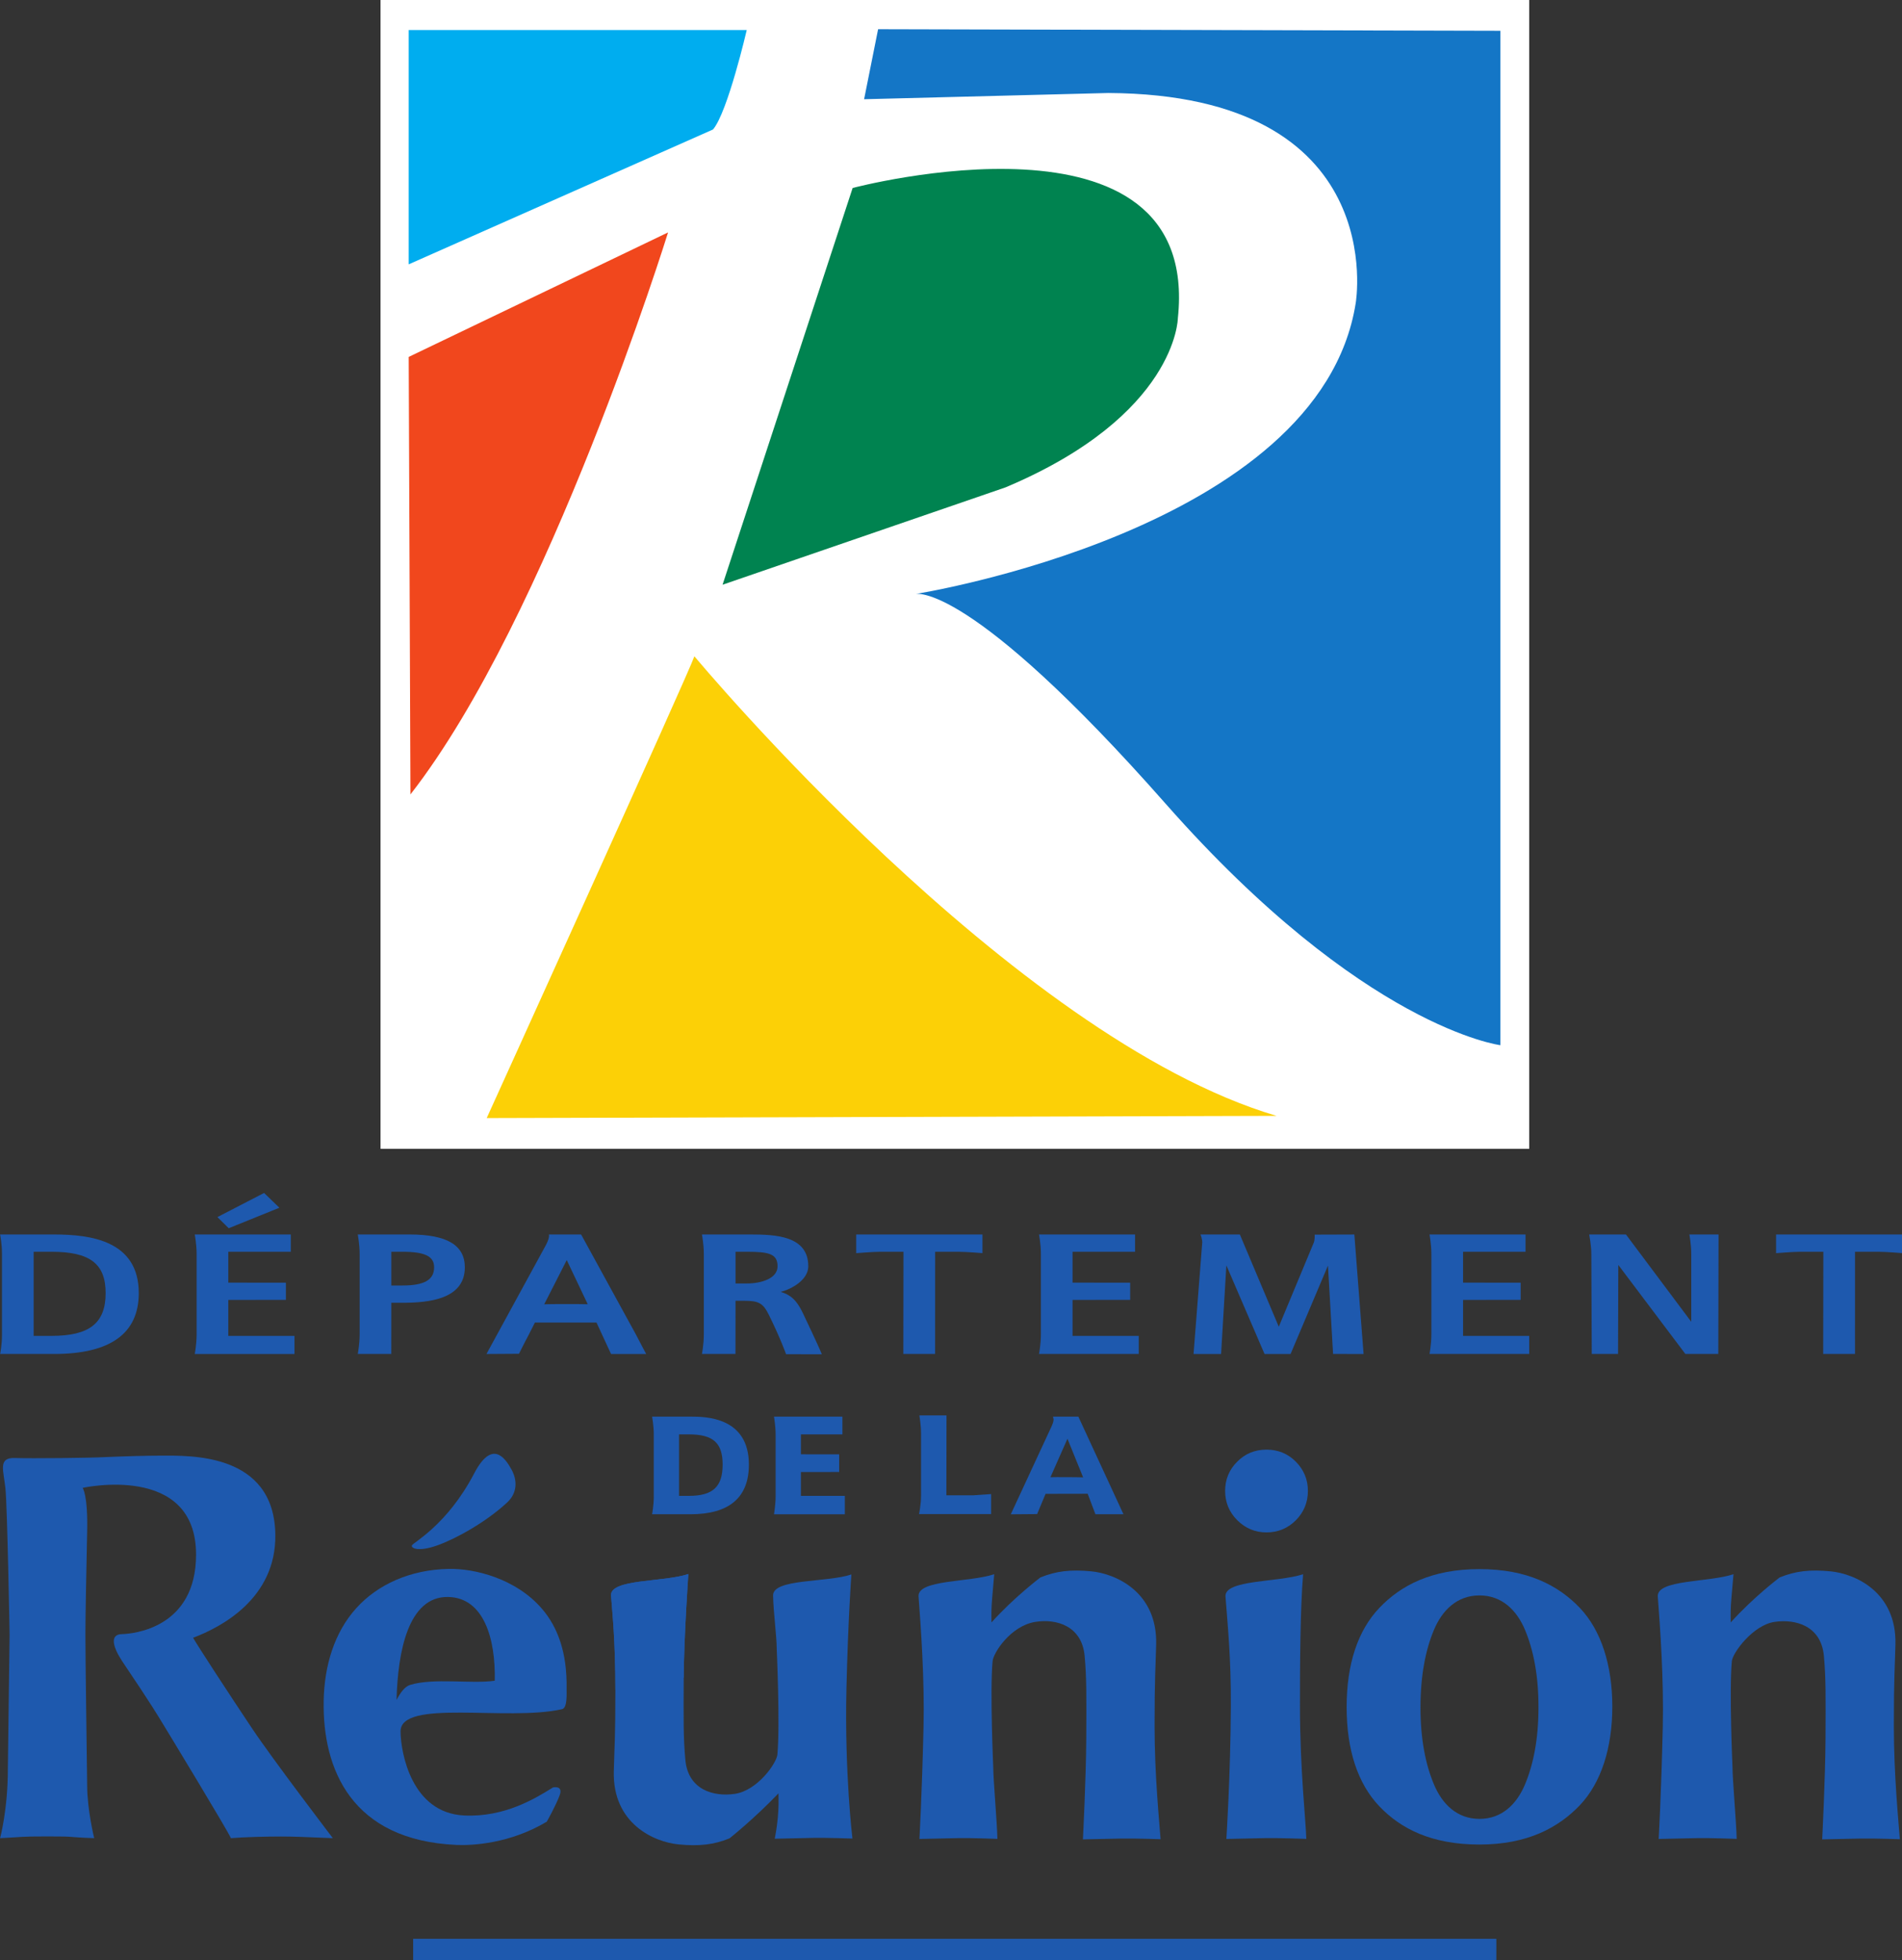 <?xml version="1.0" encoding="UTF-8" standalone="no"?>
<!-- Created with Inkscape (http://www.inkscape.org/) -->
<svg xmlns:dc="http://purl.org/dc/elements/1.1/" xmlns:cc="http://creativecommons.org/ns#" xmlns:rdf="http://www.w3.org/1999/02/22-rdf-syntax-ns#" xmlns:svg="http://www.w3.org/2000/svg" xmlns="http://www.w3.org/2000/svg" xmlns:sodipodi="http://sodipodi.sourceforge.net/DTD/sodipodi-0.dtd" xmlns:inkscape="http://www.inkscape.org/namespaces/inkscape" width="84.667mm" height="87.249mm" viewBox="0 0 300 309.148" id="svg6943" version="1.1" inkscape:version="0.91 r13725" sodipodi:docname="Réunion (974) logo.svg">
  <rect x="0" y="0" width="300" height="309.148" fill="#333333" stroke="none"/>
  <defs id="defs6945">
    <clipPath id="clipPath132">
      <path d="m 0,0 841.89,0 0,595.276 L 0,595.276 0,0 Z" id="path134" inkscape:connector-curvature="0"></path>
    </clipPath>
    <clipPath id="clipPath18">
      <path d="m 0,0 841.89,0 0,595.276 L 0,595.276 0,0 Z" id="path20" inkscape:connector-curvature="0"></path>
    </clipPath>
  </defs>
  <g inkscape:label="Calque 1" inkscape:groupmode="layer" id="layer1" transform="translate(-470.963,-451.063)">
    <path d="m 536.129,760.211 170.85,0 0,-3.37 -170.85,0 0,3.37 z" style="fill:#1e59ae;fill-opacity:1;fill-rule:nonzero;stroke:none" id="path12" inkscape:connector-curvature="0"></path>
    <g id="g14" transform="matrix(3.425,0,0,-3.425,347.676,2443.472)">
      <g id="g16" clip-path="url(#clipPath18)">
        <g id="g22" transform="translate(36.672,514.587)">
          <path d="m 0,0 c 0.778,-0.026 3.547,0.004 4.171,0.042 1.03,0.043 1.883,0.067 2.557,0.067 1.306,0 5.224,0.153 5.276,-3.639 0.04,-2.939 -2.5,-4.263 -3.787,-4.748 0.208,-0.373 1.707,-2.665 2.699,-4.15 0.992,-1.486 3.736,-5.077 3.736,-5.077 -1.288,0.053 -1.807,0.076 -2.384,0.076 -0.669,0 -1.654,-0.023 -2.313,-0.076 -0.041,0.182 -3.058,5.146 -3.058,5.146 -0.764,1.272 -1.45,2.247 -1.945,3 -0.435,0.661 -0.583,1.235 -0.02,1.249 0.561,0.015 3.421,0.294 3.421,3.664 0,4.233 -5.225,3.071 -5.225,3.071 0,0 0.247,-0.308 0.21,-2.008 -0.037,-1.7 -0.081,-3.954 -0.081,-4.751 0,-1.258 0.081,-6.707 0.081,-6.941 0,-1.112 0.323,-2.43 0.323,-2.43 -1.429,0.053 -0.718,0.08 -2.164,0.08 -1.29,0 -1.07,-0.027 -2.169,-0.08 0,0 0.361,1.318 0.358,3.216 l 0.08,6.157 c 0,0 -0.105,5.923 -0.193,6.742 C -0.512,-0.571 -0.777,0.024 0,0" style="fill:#1e59ae;fill-opacity:1;fill-rule:nonzero;stroke:none" id="path24" inkscape:connector-curvature="0"></path>
        </g>
        <g id="g26" transform="translate(59.354,512.542)">
          <path d="m 0,0 c 0.464,0.43 0.476,1.007 0.2,1.511 -0.305,0.557 -0.899,1.396 -1.724,-0.181 -1.254,-2.396 -2.824,-3.181 -2.865,-3.312 -0.042,-0.13 0.301,-0.303 1.161,0 C -2.368,-1.679 -0.973,-0.906 0,0" style="fill:#1e59ae;fill-opacity:1;fill-rule:nonzero;stroke:none" id="path28" inkscape:connector-curvature="0"></path>
        </g>
        <g id="g30" transform="translate(71.847,499.145)">
          <path d="m 0,0 c -1.137,-1.188 -2.254,-2.071 -2.254,-2.071 -0.729,-0.297 -1.392,-0.37 -2.337,-0.281 -1.138,0.106 -3.052,0.959 -2.993,3.364 0.028,1.14 0.073,1.487 0.073,3.761 0,2.273 -0.143,3.559 -0.2,4.334 -0.057,0.774 2.415,0.609 3.56,0.992 0,0 -0.204,-2.936 -0.213,-4.77 -0.009,-1.833 -0.02,-2.78 0.076,-3.795 0.13,-1.37 1.292,-1.7 2.274,-1.558 1.056,0.154 1.928,1.421 1.964,1.811 0.126,1.383 -0.031,4.867 -0.031,4.867 0,0.576 -0.151,1.664 -0.168,2.453 -0.017,0.789 2.462,0.59 3.606,0.973 0,0 -0.153,-2.109 -0.227,-5.246 -0.091,-3.893 0.276,-6.915 0.276,-6.915 0,0 -1.148,0.042 -1.8,0.031 -0.65,-0.011 -1.778,-0.039 -1.778,-0.039 0,0 0.098,0.484 0.141,0.965 C 0.011,-0.643 0.005,-0.371 0,0" style="fill:#1e59ae;fill-opacity:1;fill-rule:nonzero;stroke:none" id="path32" inkscape:connector-curvature="0"></path>
        </g>
        <g id="g34" transform="translate(64.336,503.918)">
          <path d="m 0,0 c 0,2.273 -0.143,3.56 -0.2,4.334 -0.057,0.774 2.415,0.61 3.56,0.992 0,0 -0.204,-2.935 -0.213,-4.769" style="fill:#1e59ae;fill-opacity:1;fill-rule:nonzero;stroke:none" id="path36" inkscape:connector-curvature="0"></path>
        </g>
        <g id="g38" transform="translate(94.321,514.973)">
          <path d="M 0,0 C 0.531,0 0.983,-0.184 1.353,-0.557 1.72,-0.93 1.907,-1.377 1.907,-1.899 1.907,-2.429 1.72,-2.878 1.353,-3.252 0.983,-3.623 0.531,-3.812 0,-3.812 c -0.523,0 -0.973,0.189 -1.346,0.56 -0.372,0.374 -0.559,0.823 -0.559,1.353 0,0.522 0.182,0.969 0.554,1.342 C -0.983,-0.184 -0.532,0 0,0" style="fill:#1e59ae;fill-opacity:1;fill-rule:nonzero;stroke:none" id="path40" inkscape:connector-curvature="0"></path>
        </g>
        <g id="g42" transform="translate(104.13,497.969)">
          <path d="m 0,0 c -1.037,0 -1.723,0.685 -2.102,1.599 -0.38,0.91 -0.618,2.075 -0.616,3.546 0.003,1.473 0.236,2.637 0.616,3.547 C -1.723,9.605 -1.037,10.29 0,10.29 1.035,10.29 1.721,9.605 2.101,8.692 2.48,7.782 2.719,6.618 2.716,5.145 2.719,3.674 2.48,2.509 2.101,1.599 1.721,0.685 1.035,0 0,0 m 0,-1.181 c 2.208,0 3.635,0.777 4.622,1.811 0.983,1.034 1.495,2.643 1.495,4.543 0,1.9 -0.512,3.508 -1.495,4.542 C 3.635,10.75 2.208,11.502 0,11.502 c -2.209,0 -3.627,-0.752 -4.613,-1.787 -0.983,-1.034 -1.505,-2.571 -1.505,-4.567 0,-1.996 0.522,-3.533 1.505,-4.567 0.986,-1.034 2.404,-1.762 4.613,-1.762" style="fill:#1e59ae;fill-opacity:1;fill-rule:nonzero;stroke:none" id="path44" inkscape:connector-curvature="0"></path>
        </g>
        <g id="g46" transform="translate(81.782,509.236)">
          <path d="m 0,0 c 0,0 -0.052,-0.614 -0.094,-1.095 -0.042,-0.481 -0.037,-0.753 -0.031,-1.124 1.055,1.171 2.254,2.071 2.254,2.071 0.729,0.297 1.391,0.37 2.336,0.281 1.139,-0.107 3.052,-0.959 2.993,-3.365 -0.028,-1.139 -0.073,-1.486 -0.073,-3.76 0,-2.273 0.221,-4.436 0.277,-5.211 0,0 -1.148,0.042 -1.799,0.031 -0.651,-0.011 -1.778,-0.038 -1.778,-0.038 0,0 0.146,2.828 0.154,4.662 0.008,1.833 0.02,2.78 -0.076,3.795 -0.13,1.37 -1.295,1.716 -2.274,1.557 -1.133,-0.183 -1.928,-1.42 -1.964,-1.81 -0.126,-1.383 0.03,-4.867 0.03,-4.867 0,-0.576 0.175,-2.526 0.192,-3.314 0,0 -1.163,0.046 -1.814,0.035 -0.651,-0.011 -1.778,-0.039 -1.778,-0.039 0,0 0.116,2 0.189,5.138 0.053,2.21 -0.123,4.623 -0.228,6.025 C -3.543,-0.241 -1.145,-0.383 0,0" style="fill:#1e59ae;fill-opacity:1;fill-rule:nonzero;stroke:none" id="path48" inkscape:connector-curvature="0"></path>
        </g>
        <g id="g50" transform="translate(115.827,509.236)">
          <path d="m 0,0 c 0,0 -0.053,-0.614 -0.095,-1.095 -0.043,-0.481 -0.037,-0.753 -0.031,-1.124 1.055,1.171 2.253,2.071 2.253,2.071 0.729,0.297 1.392,0.37 2.338,0.281 1.138,-0.107 3.052,-0.959 2.993,-3.365 -0.028,-1.139 -0.073,-1.486 -0.073,-3.76 0,-2.273 0.22,-4.436 0.276,-5.211 0,0 -1.147,0.042 -1.798,0.031 -0.652,-0.011 -1.778,-0.038 -1.778,-0.038 0,0 0.144,2.828 0.153,4.662 0.008,1.833 0.02,2.78 -0.076,3.795 -0.13,1.37 -1.292,1.702 -2.274,1.557 -0.988,-0.145 -1.928,-1.42 -1.964,-1.81 -0.126,-1.383 0.03,-4.867 0.03,-4.867 0,-0.576 0.175,-2.526 0.193,-3.314 0,0 -1.164,0.046 -1.814,0.035 -0.652,-0.011 -1.779,-0.039 -1.779,-0.039 0,0 0.117,2 0.189,5.138 0.053,2.21 -0.123,4.623 -0.229,6.025 C -3.544,-0.241 -1.145,-0.383 0,0" style="fill:#1e59ae;fill-opacity:1;fill-rule:nonzero;stroke:none" id="path52" inkscape:connector-curvature="0"></path>
        </g>
        <g id="g54" transform="translate(96.007,509.236)">
          <path d="m 0,0 c -1.144,-0.383 -3.632,-0.241 -3.574,-1.028 0.106,-1.402 0.256,-2.822 0.246,-5.033 -0.015,-3.233 -0.206,-6.13 -0.206,-6.13 0,0 1.127,0.028 1.778,0.039 0.651,0.011 1.903,-0.035 1.903,-0.035 -0.017,0.788 -0.292,3.191 -0.292,6.126 0,1.907 0.011,4.406 0.145,6.061" style="fill:#1e59ae;fill-opacity:1;fill-rule:nonzero;stroke:none" id="path56" inkscape:connector-curvature="0"></path>
        </g>
        <g id="g58" transform="translate(58.78,504.332)">
          <path d="m 0,0 c -1.041,-0.157 -2.811,0.141 -3.9,-0.194 -0.252,-0.078 -0.465,-0.387 -0.622,-0.692 0.057,2.22 0.535,4.773 2.373,4.742 C -0.507,3.827 0.045,1.941 0,0 m 3.097,-1.311 c 0.26,0.058 0.208,0.726 0.212,0.96 C 3.338,1.273 2.907,2.458 2.184,3.302 0.98,4.709 -0.931,5.171 -2.112,5.149 -3.913,5.116 -5.402,4.417 -6.371,3.347 -7.395,2.218 -7.85,0.676 -7.878,-0.935 c -0.055,-3.138 1.283,-6.412 6.118,-6.627 0.722,-0.032 2.46,0.057 4.156,1.07 0,0 0.427,0.756 0.595,1.22 0.171,0.468 -0.309,0.357 -0.309,0.357 -0.799,-0.499 -2.227,-1.381 -4.092,-1.291 -2.422,0.118 -2.916,2.885 -2.928,3.86 -0.018,1.53 4.908,0.463 7.435,1.035" style="fill:#1e59ae;fill-opacity:1;fill-rule:nonzero;stroke:none" id="path60" inkscape:connector-curvature="0"></path>
        </g>
        <g id="g62" transform="translate(67.72,515.675)">
          <path d="m 0,0 c 1.119,0 1.555,-0.39 1.555,-1.391 0,-1.023 -0.451,-1.44 -1.555,-1.44 l -0.452,0 0,2.831 L 0,0 Z m -1.693,0.817 c 0,0 0.077,-0.429 0.077,-0.803 l 0,-2.89 c 0,-0.4 -0.078,-0.802 -0.078,-0.802 l 1.769,0 c 1.784,0 2.689,0.769 2.689,2.287 0,2.208 -2.024,2.208 -2.689,2.208 l -1.768,0 z" style="fill:#1e59ae;fill-opacity:1;fill-rule:nonzero;stroke:none" id="path64" inkscape:connector-curvature="0"></path>
        </g>
        <g id="g66" transform="translate(71.641,516.491)">
          <path d="m 0,0 c 0,0 0.074,-0.459 0.074,-0.803 l 0,-2.89 C 0.074,-4.038 0,-4.495 0,-4.495 l 3.262,0 0,0.847 -2.023,0 0,1.098 C 1.413,-2.55 3,-2.548 3,-2.548 l 0,0.813 c 0,0 -1.587,0.002 -1.761,0.002 l 0,0.916 c 0.176,0 1.911,0 1.911,0 L 3.15,0 0,0 Z" style="fill:#1e59ae;fill-opacity:1;fill-rule:nonzero;stroke:none" id="path68" inkscape:connector-curvature="0"></path>
        </g>
        <g id="g70" transform="translate(84.371,513.702)">
          <path d="M 0,0 C 0.075,0.175 0.709,1.598 0.784,1.772 0.855,1.596 1.435,0.165 1.505,-0.006 1.362,0.003 0.148,0.01 0,0 m 1.715,-0.761 c 0.043,-0.108 0.357,-0.944 0.357,-0.944 l 1.291,0 -2.077,4.495 -1.167,0 0.024,-0.123 c 0,0 0.016,-0.09 -0.086,-0.314 l -1.883,-4.06 1.213,0.01 c 0,0 0.334,0.805 0.389,0.932 0.258,0.002 1.674,0.005 1.939,0.004" style="fill:#1e59ae;fill-opacity:1;fill-rule:nonzero;stroke:none" id="path72" inkscape:connector-curvature="0"></path>
        </g>
        <g id="g74" transform="translate(78.412,515.732)">
          <path d="m 0,0 0,-2.889 c 0,-0.4 -0.092,-0.836 -0.092,-0.839 l 3.319,0 0,0.922 -0.829,-0.057 -1.231,0 c 10e-4,0.184 0.006,3.678 0.006,3.678 l -1.249,0 C -0.076,0.815 0,0.374 0,0" style="fill:#1e59ae;fill-opacity:1;fill-rule:nonzero;stroke:none" id="path76" inkscape:connector-curvature="0"></path>
        </g>
        <g id="g78" transform="translate(38.374,524.084)">
          <path d="M 0,0 C 1.766,0 2.487,-0.552 2.487,-1.904 2.487,-3.285 1.743,-3.873 0,-3.873 l -0.828,0 0,3.873 L 0,0 Z m -2.373,0.796 c 0,0 0.086,-0.406 0.086,-0.903 l 0,-3.698 c 0,-0.531 -0.086,-0.901 -0.086,-0.901 l 2.486,0 c 2.588,0 3.9,0.941 3.9,2.802 0,2.42 -2.225,2.7 -3.9,2.7 l -2.486,0 z" style="fill:#1e59ae;fill-opacity:1;fill-rule:nonzero;stroke:none" id="path80" inkscape:connector-curvature="0"></path>
        </g>
        <g id="g82" transform="translate(44.965,524.88)">
          <path d="m 0,0 c 0,0 0.086,-0.445 0.086,-0.903 l 0,-3.697 c 0,-0.457 -0.085,-0.902 -0.085,-0.902 l 4.592,0 0,0.833 -3.047,0 0,1.656 c 0.157,0 2.651,0.002 2.651,0.002 l 0,0.791 c 0,0 -2.494,0.003 -2.651,0.003 l 0,1.421 c 0.157,0 2.877,-0.001 2.877,-0.001 L 4.423,0 0,0 Z" style="fill:#1e59ae;fill-opacity:1;fill-rule:nonzero;stroke:none" id="path84" inkscape:connector-curvature="0"></path>
        </g>
        <g id="g86" transform="translate(83.845,524.88)">
          <path d="m 0,0 c 0,0 0.087,-0.445 0.087,-0.903 l 0,-3.697 C 0.087,-5.057 0,-5.502 0,-5.502 l 4.593,0 0,0.833 -3.048,0 0,1.656 c 0.159,0 2.653,0.002 2.653,0.002 l 0,0.791 c 0,0 -2.494,0.003 -2.653,0.003 l 0,1.421 c 0.159,0 2.878,-0.001 2.878,-0.001 L 4.423,0 0,0 Z" style="fill:#1e59ae;fill-opacity:1;fill-rule:nonzero;stroke:none" id="path88" inkscape:connector-curvature="0"></path>
        </g>
        <g id="g90" transform="translate(101.829,524.88)">
          <path d="m 0,0 c 0,0 0.085,-0.445 0.085,-0.903 l 0,-3.697 C 0.085,-5.057 0,-5.502 0,-5.502 l 4.591,0 0,0.833 -3.046,0 0,1.656 c 0.158,0 2.652,0.002 2.652,0.002 l 0,0.791 c 0,0 -2.494,0.003 -2.652,0.003 l 0,1.421 c 0.158,0 2.877,-0.001 2.877,-0.001 L 4.422,0 0,0 Z" style="fill:#1e59ae;fill-opacity:1;fill-rule:nonzero;stroke:none" id="path92" inkscape:connector-curvature="0"></path>
        </g>
        <g id="g94" transform="translate(54.529,524.084)">
          <path d="m 0,0 c 1.037,0 1.459,-0.207 1.459,-0.715 0,-0.58 -0.45,-0.838 -1.459,-0.838 l -0.511,0 0,1.553 L 0,0 Z m -2.057,0.796 c 0,0 0.087,-0.446 0.087,-0.903 l 0,-3.698 c 0,-0.457 -0.087,-0.901 -0.087,-0.901 l 1.544,0 c 0,0 0.002,2.202 0.002,2.357 l 0.511,0 c 1.234,0 2.874,0.169 2.874,1.634 0,1.017 -0.828,1.511 -2.535,1.511 l -2.396,0 z" style="fill:#1e59ae;fill-opacity:1;fill-rule:nonzero;stroke:none" id="path96" inkscape:connector-curvature="0"></path>
        </g>
        <g id="g98" transform="translate(62.096,523.702)">
          <path d="M 0,0 C 0.107,-0.225 0.862,-1.814 0.967,-2.035 0.752,-2.023 -0.814,-2.023 -1.037,-2.036 -0.923,-1.812 -0.113,-0.222 0,0 m -0.822,1.177 c 0,0 0.052,-0.132 -0.137,-0.485 -0.189,-0.353 -2.738,-5.017 -2.738,-5.017 l 1.498,0.01 c 0,0 0.277,0.561 0.416,0.812 10e-4,0.002 0.241,0.48 0.317,0.626 0.07,0.003 2.771,0.003 2.836,0 0.039,-0.08 0.67,-1.448 0.67,-1.448 l 1.618,0 c 0,0 -0.238,0.442 -0.477,0.905 0,0 -2.519,4.597 -2.519,4.597 l -1.484,0 z" style="fill:#1e59ae;fill-opacity:1;fill-rule:nonzero;stroke:none" id="path100" inkscape:connector-curvature="0"></path>
        </g>
        <g id="g102" transform="translate(70.392,524.084)">
          <path d="M 0,0 C 0.991,0 1.413,-0.086 1.413,-0.668 1.413,-1.24 0.644,-1.46 0,-1.46 l -0.523,0 0,1.46 L 0,0 Z m -2.07,0.796 c 0,0 0.087,-0.445 0.087,-0.903 l 0,-3.698 c 0,-0.458 -0.087,-0.901 -0.087,-0.901 l 1.544,0 c 0,0 0.003,2.295 0.003,2.449 l 0.394,0 c 0.662,0 0.868,-0.097 1.14,-0.646 0.537,-1.085 0.793,-1.814 0.793,-1.814 l 1.647,-0.002 c -0.165,0.415 -0.869,1.886 -0.869,1.886 l 0,0 c -0.286,0.616 -0.593,0.863 -1.025,0.984 0.517,0.136 1.27,0.558 1.27,1.181 0,1.412 -1.524,1.464 -2.67,1.464 l -2.227,0 z" style="fill:#1e59ae;fill-opacity:1;fill-rule:nonzero;stroke:none" id="path104" inkscape:connector-curvature="0"></path>
        </g>
        <g id="g106" transform="translate(75.426,524.88)">
          <path d="m 0,0 0,-0.86 c 0,0 0.777,0.064 1.101,0.064 l 1.076,0 c 0,-0.164 -0.006,-4.706 -0.006,-4.706 l 1.463,0 c 0,0 0.002,4.542 0.002,4.706 l 1.076,0 c 0.341,0 1.103,-0.062 1.103,-0.062 L 5.815,0 0,0 Z" style="fill:#1e59ae;fill-opacity:1;fill-rule:nonzero;stroke:none" id="path108" inkscape:connector-curvature="0"></path>
        </g>
        <g id="g110" transform="translate(117.788,524.88)">
          <path d="m 0,0 0,-0.86 c 0,0 0.777,0.064 1.102,0.064 l 1.075,0 C 2.177,-0.96 2.17,-5.502 2.17,-5.502 l 1.465,0 c 0,0 0.001,4.542 0.001,4.706 l 1.077,0 c 0.339,0 1.101,-0.062 1.101,-0.062 L 5.814,0 0,0 Z" style="fill:#1e59ae;fill-opacity:1;fill-rule:nonzero;stroke:none" id="path112" inkscape:connector-curvature="0"></path>
        </g>
        <g id="g114" transform="translate(113.796,524.88)">
          <path d="m 0,0 c 0,0 0.086,-0.447 0.086,-0.903 l 0,-3.117 C -0.158,-3.694 -2.921,0 -2.921,0 l -1.694,0 c 0,0 0.099,-0.488 0.099,-0.888 l 0.02,-4.614 1.211,0 c 0,0 0.012,3.7 0.012,4.099 0.245,-0.326 3.088,-4.099 3.088,-4.099 l 1.516,0 L 1.343,0 0,0 Z" style="fill:#1e59ae;fill-opacity:1;fill-rule:nonzero;stroke:none" id="path116" inkscape:connector-curvature="0"></path>
        </g>
        <g id="g118" transform="translate(96.49,524.484)">
          <path d="m 0,0 c 0,0 -1.478,-3.55 -1.603,-3.852 -0.127,0.301 -1.792,4.247 -1.792,4.247 l -1.812,0 c 0,0 0.097,-0.246 0.077,-0.397 -0.001,0 -0.398,-5.105 -0.398,-5.105 l 1.268,0 c 0,0 0.196,3.237 0.243,4.081 0.217,-0.505 1.758,-4.081 1.758,-4.081 l 1.199,0 c 0,0 1.504,3.551 1.722,4.071 0.028,-0.536 0.235,-4.069 0.235,-4.069 L 2.302,-5.107 1.877,0.395 0.049,0.389 C 0.049,0.389 0.066,0.138 0,0" style="fill:#1e59ae;fill-opacity:1;fill-rule:nonzero;stroke:none" id="path120" inkscape:connector-curvature="0"></path>
        </g>
      </g>
    </g>
    <g id="g122" transform="matrix(3.425,0,0,-3.425,512.43,639.307)">
      <path d="M 0,0 -2.095,-1.083 -1.574,-1.596 0.76,-0.652 0.055,0.028 0,0 Z" style="fill:#1e59ae;fill-opacity:1;fill-rule:nonzero;stroke:none" id="path124" inkscape:connector-curvature="0"></path>
    </g>
    <path d="m 712.166,632.245 -181.182,0 0,-181.182 181.182,0 0,181.182 z" style="fill:#ffffff;fill-opacity:1;fill-rule:nonzero;stroke:none" id="path126" inkscape:connector-curvature="0"></path>
    <g id="g128" transform="matrix(3.425,0,0,-3.425,347.676,2443.472)">
      <g id="g130" clip-path="url(#clipPath132)">
        <g id="g136" transform="translate(54.818,580.342)">
          <path d="m 0,0 15.567,0 c 0,0 -0.876,-3.782 -1.553,-4.579 L 0,-10.789 0,0 Z" style="fill:#00adef;fill-opacity:1;fill-rule:nonzero;stroke:none" id="path138" inkscape:connector-curvature="0"></path>
        </g>
        <g id="g140" transform="translate(54.818,565.29)">
          <path d="m 0,0 11.944,5.733 c 0,0 -5.495,-17.717 -11.864,-25.879 L 0,0 Z" style="fill:#f1471d;fill-opacity:1;fill-rule:nonzero;stroke:none" id="path142" inkscape:connector-curvature="0"></path>
        </g>
        <g id="g144" transform="translate(58.41,530.24)">
          <path d="m 0,0 c 0,0 9.31,20.502 9.564,21.265 0,0 14.6,-17.551 26.81,-21.163 L 0,0 Z" style="fill:#fcd006;fill-opacity:1;fill-rule:nonzero;stroke:none" id="path146" inkscape:connector-curvature="0"></path>
        </g>
        <g id="g148" transform="translate(69.272,554.8)">
          <path d="m 0,0 5.99,18.269 c 0,0 16.068,4.265 14.977,-6.001 0,0 -0.05,-4.463 -7.935,-7.785 L 0,0 Z" style="fill:#008350;fill-opacity:1;fill-rule:nonzero;stroke:none" id="path150" inkscape:connector-curvature="0"></path>
        </g>
        <g id="g152" transform="translate(75.79,577.156)">
          <path d="m 0,0 0.645,3.224 28.658,-0.072 0,-46.712 c 0,0 -6.305,0.788 -15.404,11.105 -9.099,10.317 -11.535,9.672 -11.535,9.672 0,0 18.628,2.937 20.276,13.397 0,0 1.647,9.601 -11.392,9.673 L 0,0 Z" style="fill:#1476c6;fill-opacity:1;fill-rule:nonzero;stroke:none" id="path154" inkscape:connector-curvature="0"></path>
        </g>
      </g>
    </g>
  </g>
</svg>
